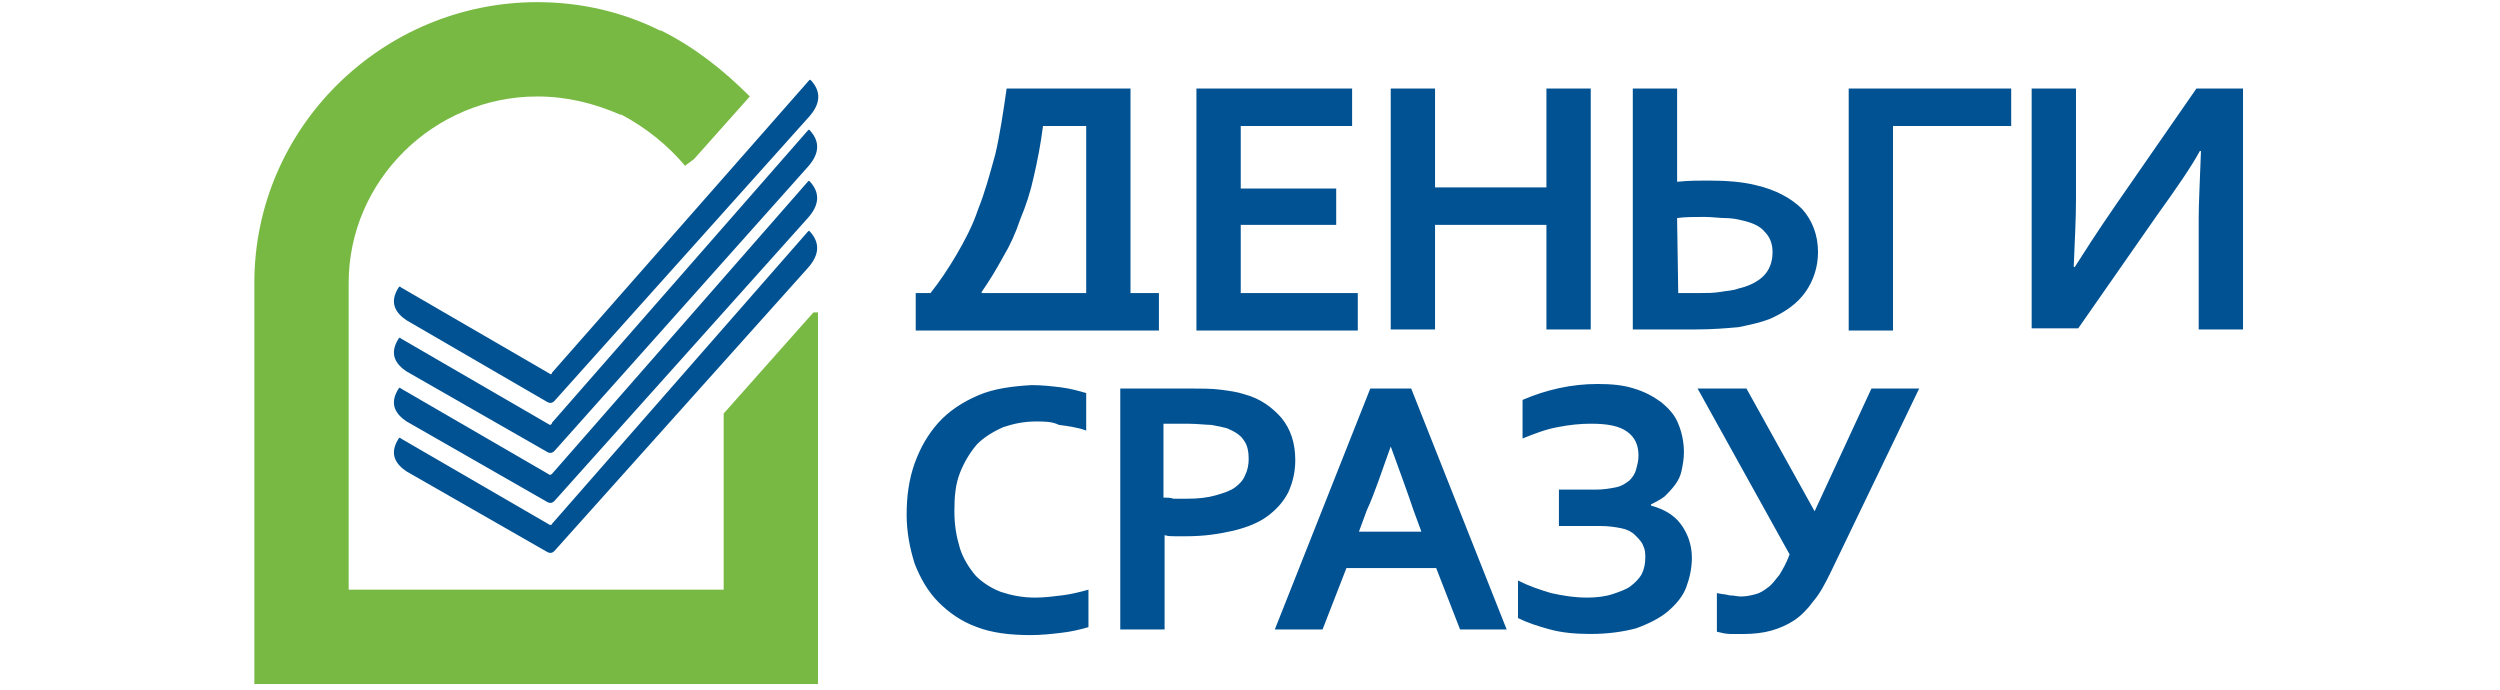 <?xml version="1.0" encoding="utf-8"?>
<!-- Generator: Adobe Illustrator 24.1.2, SVG Export Plug-In . SVG Version: 6.00 Build 0)  -->
<svg version="1.1" id="Слой_1" xmlns="http://www.w3.org/2000/svg" xmlns:xlink="http://www.w3.org/1999/xlink" x="0px" y="0px"
	 viewBox="0 0 203 56" style="enable-background:new 0 0 203 56;" xml:space="preserve">
<style type="text/css">
	.st0{fill-rule:evenodd;clip-rule:evenodd;fill:#015293;}
	.st1{fill-rule:evenodd;clip-rule:evenodd;fill:#78B943;}
	.st2{fill:#015293;}
</style>
<path class="st0" d="M75.557,23.797c0.738-0.923,1.476-2.03,2.122-3.137c0.646-1.107,1.292-2.307,1.753-3.691
	c0.554-1.384,0.923-2.768,1.384-4.429c0.369-1.569,0.646-3.414,0.923-5.352h10.058v16.609h2.307v3.045H74.357v-3.045H75.557z
	 M84.692,10.233c-0.185,1.476-0.461,2.861-0.738,4.06c-0.277,1.292-0.646,2.399-1.107,3.506c-0.369,1.107-0.83,2.122-1.384,3.045
	c-0.554,1.015-1.107,1.938-1.753,2.861v0.092h8.489V10.233C88.198,10.233,84.692,10.233,84.692,10.233z M100.655,23.797h9.597v3.045
	H97.149V7.188h12.642v3.045h-9.043v5.075h7.751v2.953h-7.751v5.536H100.655z M116.526,15.216h9.043V7.188h3.599V26.75h-3.599v-8.489
	h-9.043v8.489h-3.599V7.188h3.599C116.526,7.188,116.526,15.216,116.526,15.216z M136.273,14.754
	c0.83-0.092,1.661-0.092,2.399-0.092c1.476,0,2.768,0.092,3.876,0.369c1.661,0.369,2.953,1.107,3.783,1.938
	c0.83,0.923,1.292,2.122,1.292,3.506c0,1.2-0.369,2.307-1.015,3.23c-0.646,0.923-1.661,1.661-2.953,2.215
	c-0.738,0.277-1.569,0.461-2.491,0.646c-1.015,0.092-2.122,0.185-3.506,0.185h-5.075V7.188h3.599v7.567
	C136.181,14.754,136.273,14.754,136.273,14.754z M136.273,23.797h1.661c0.646,0,1.2,0,1.753-0.092
	c0.461-0.092,1.015-0.092,1.476-0.277c0.83-0.185,1.569-0.554,2.03-1.015c0.461-0.461,0.738-1.107,0.738-1.938
	c0-0.646-0.185-1.2-0.646-1.661c-0.369-0.461-1.015-0.738-1.845-0.923c-0.369-0.092-0.83-0.185-1.384-0.185
	c-0.461,0-1.015-0.092-1.661-0.092c-0.83,0-1.569,0-2.215,0.092C136.181,17.707,136.273,23.797,136.273,23.797z M150.114,26.75
	V7.188h13.195v3.045h-9.597v16.609h-3.599L150.114,26.75L150.114,26.75z M178.35,7.188h3.783V26.75h-3.599v-9.043
	c0-1.107,0.092-2.953,0.185-5.444h-0.092c-0.646,1.2-1.845,2.953-3.506,5.26l-6.367,9.135h-3.783V7.188h3.599v9.043
	c0,1.476-0.092,3.23-0.185,5.444h0.092c0.646-1.015,1.753-2.768,3.414-5.167L178.35,7.188z M84.138,34.224
	c-1.015,0-1.845,0.185-2.676,0.461c-0.83,0.369-1.569,0.83-2.122,1.384c-0.554,0.646-1.015,1.384-1.384,2.307
	c-0.369,0.923-0.461,1.938-0.461,3.137c0,1.2,0.185,2.122,0.461,3.045c0.277,0.83,0.738,1.569,1.292,2.215
	c0.554,0.554,1.292,1.015,2.03,1.292c0.83,0.277,1.753,0.461,2.768,0.461c0.738,0,1.476-0.092,2.215-0.185
	c0.738-0.092,1.476-0.277,2.122-0.461v3.045c-0.646,0.185-1.384,0.369-2.215,0.461c-0.738,0.092-1.661,0.185-2.491,0.185
	c-1.661,0-3.137-0.185-4.337-0.646c-1.292-0.461-2.307-1.2-3.137-2.03c-0.83-0.83-1.476-1.938-1.938-3.137
	c-0.369-1.2-0.646-2.491-0.646-3.968c0-1.476,0.185-2.861,0.646-4.152c0.461-1.292,1.107-2.399,1.938-3.322
	c0.83-0.923,1.938-1.661,3.23-2.215s2.768-0.738,4.337-0.83c0.83,0,1.661,0.092,2.399,0.185c0.738,0.092,1.384,0.277,2.03,0.461
	v3.045c-0.738-0.277-1.569-0.369-2.215-0.461C85.43,34.224,84.784,34.224,84.138,34.224z M96.318,43.544h-0.923
	c-0.277,0-0.554,0-0.83-0.092v7.659h-3.599V31.548h5.629c0.923,0,1.753,0,2.491,0.092c0.738,0.092,1.384,0.185,1.938,0.369
	c1.384,0.369,2.307,1.107,3.045,1.938c0.738,0.923,1.107,2.03,1.107,3.414c0,0.923-0.185,1.753-0.554,2.584
	c-0.369,0.738-0.923,1.384-1.661,1.938c-0.738,0.554-1.661,0.923-2.768,1.2C98.994,43.359,97.795,43.544,96.318,43.544z
	 M94.565,40.406c0.185,0,0.461,0,0.738,0.092h1.015c1.015,0,1.753-0.092,2.399-0.277c0.646-0.185,1.2-0.369,1.569-0.646
	c0.369-0.277,0.646-0.554,0.83-1.015c0.185-0.369,0.277-0.83,0.277-1.292c0-0.554-0.092-1.107-0.369-1.476
	c-0.277-0.461-0.738-0.738-1.384-1.015c-0.369-0.092-0.738-0.185-1.292-0.277c-0.461,0-1.107-0.092-1.845-0.092h-2.03v5.998
	C94.473,40.406,94.565,40.406,94.565,40.406z M116.619,46.127l1.938,4.983h3.783l-7.751-19.562h-3.322l-7.751,19.562h3.876
	l1.938-4.983H116.619z M112.928,36.254c0.738,2.03,1.384,3.783,1.845,5.167l0.646,1.753h-5.075l0.646-1.753
	C111.636,40.037,112.19,38.284,112.928,36.254z M123.632,32.471c1.938-0.83,3.968-1.292,6.09-1.292c1.107,0,2.122,0.092,2.953,0.369
	c0.923,0.277,1.569,0.646,2.215,1.107c0.554,0.461,1.107,1.015,1.384,1.753c0.277,0.646,0.461,1.476,0.461,2.307
	c0,0.554-0.092,1.015-0.185,1.476c-0.092,0.461-0.277,0.83-0.554,1.2c-0.277,0.369-0.554,0.646-0.83,0.923
	c-0.369,0.277-0.738,0.461-1.107,0.646v0.092c1.015,0.277,1.845,0.738,2.399,1.476c0.554,0.738,0.923,1.661,0.923,2.768
	c0,0.83-0.185,1.661-0.461,2.399c-0.277,0.738-0.83,1.384-1.476,1.938c-0.646,0.554-1.569,1.015-2.584,1.384
	c-1.015,0.277-2.307,0.461-3.691,0.461c-1.2,0-2.307-0.092-3.322-0.369c-1.015-0.277-1.845-0.554-2.584-0.923v-3.045
	c0.923,0.461,1.753,0.738,2.676,1.015c0.83,0.185,1.845,0.369,2.953,0.369c0.738,0,1.476-0.092,2.03-0.277
	c0.554-0.185,1.107-0.369,1.476-0.646c0.369-0.277,0.738-0.646,0.923-1.015c0.185-0.369,0.277-0.83,0.277-1.292
	c0-0.369,0-0.646-0.185-1.015c-0.092-0.277-0.369-0.554-0.646-0.83c-0.277-0.277-0.646-0.461-1.107-0.554
	c-0.461-0.092-1.015-0.185-1.753-0.185h-3.322v-2.953h2.953c0.646,0,1.2-0.092,1.661-0.185c0.461-0.092,0.738-0.277,1.107-0.554
	c0.277-0.277,0.461-0.554,0.554-0.923c0.092-0.369,0.185-0.646,0.185-1.107c0-0.83-0.277-1.476-0.923-1.938
	s-1.569-0.646-2.953-0.646c-0.83,0-1.753,0.092-2.676,0.277c-1.015,0.185-1.938,0.554-2.861,0.923V32.471z M148.638,46.497
	c-0.461,0.923-0.83,1.661-1.384,2.307c-0.461,0.646-1.015,1.2-1.569,1.569c-0.554,0.369-1.2,0.646-1.845,0.83
	c-0.646,0.185-1.476,0.277-2.215,0.277h-1.107c-0.369,0-0.738-0.092-1.107-0.185v-3.137c0.369,0.092,0.738,0.092,1.015,0.185
	c0.369,0,0.646,0.092,0.923,0.092c0.461,0,0.83-0.092,1.2-0.185c0.369-0.092,0.646-0.277,1.015-0.554
	c0.277-0.185,0.554-0.554,0.923-1.015c0.277-0.461,0.554-0.923,0.83-1.661l-7.474-13.472h3.968l5.536,9.966l4.614-9.966h3.876
	L148.638,46.497z"/>
<path class="st1" d="M66.052,25.366l-7.29,8.212v14.303H28.312V22.967c0-8.305,6.921-15.133,15.318-15.133
	c2.399,0,4.614,0.554,6.736,1.476h0.092c1.938,1.015,3.783,2.491,5.167,4.152l0.738-0.554l4.521-5.075
	c-2.122-2.122-4.429-3.968-7.197-5.352h-0.092c-2.953-1.476-6.367-2.307-9.966-2.307c-12.549,0-22.976,10.15-22.976,22.792v32.573
	h45.768V25.366C66.421,25.366,66.052,25.366,66.052,25.366z"/>
<path class="st2" d="M44.829,34.316l20.762-23.715c0.092-0.092,0.092-0.092,0.185,0c0.923,1.015,0.646,2.03-0.185,2.953
	L45.014,36.623c-0.185,0.185-0.369,0.185-0.554,0.092l-11.442-6.551c-0.83-0.554-1.476-1.384-0.646-2.676
	c0.092-0.092,0.092-0.092,0.185,0l12.088,7.013C44.737,34.501,44.829,34.409,44.829,34.316z"/>
<path class="st2" d="M44.829,30.256L65.683,6.542c0.092-0.092,0.092-0.092,0.185,0c0.923,1.015,0.646,2.03-0.185,2.953
	L45.014,32.563c-0.185,0.185-0.369,0.185-0.554,0.092l-11.442-6.644c-0.83-0.554-1.476-1.384-0.646-2.676
	c0.092-0.092,0.092-0.092,0.185,0l12.088,7.013C44.737,30.441,44.829,30.349,44.829,30.256z"/>
<path class="st2" d="M44.829,38.469l20.762-23.715c0.092-0.092,0.092-0.092,0.185,0c0.923,1.015,0.646,2.03-0.185,2.953
	L45.014,40.683c-0.185,0.185-0.369,0.185-0.554,0.092l-11.442-6.551c-0.83-0.554-1.476-1.384-0.646-2.676
	c0.092-0.092,0.092-0.092,0.185,0l12.088,7.013C44.737,38.561,44.829,38.469,44.829,38.469z"/>
<path class="st2" d="M44.829,42.529l20.762-23.715c0.092-0.092,0.092-0.092,0.185,0c0.923,1.015,0.646,2.03-0.185,2.953
	L45.014,44.743c-0.185,0.185-0.369,0.185-0.554,0.092l-11.442-6.551c-0.83-0.554-1.476-1.384-0.646-2.676
	c0.092-0.092,0.092-0.092,0.185,0l12.088,7.013C44.737,42.621,44.829,42.621,44.829,42.529z"/>
</svg>
